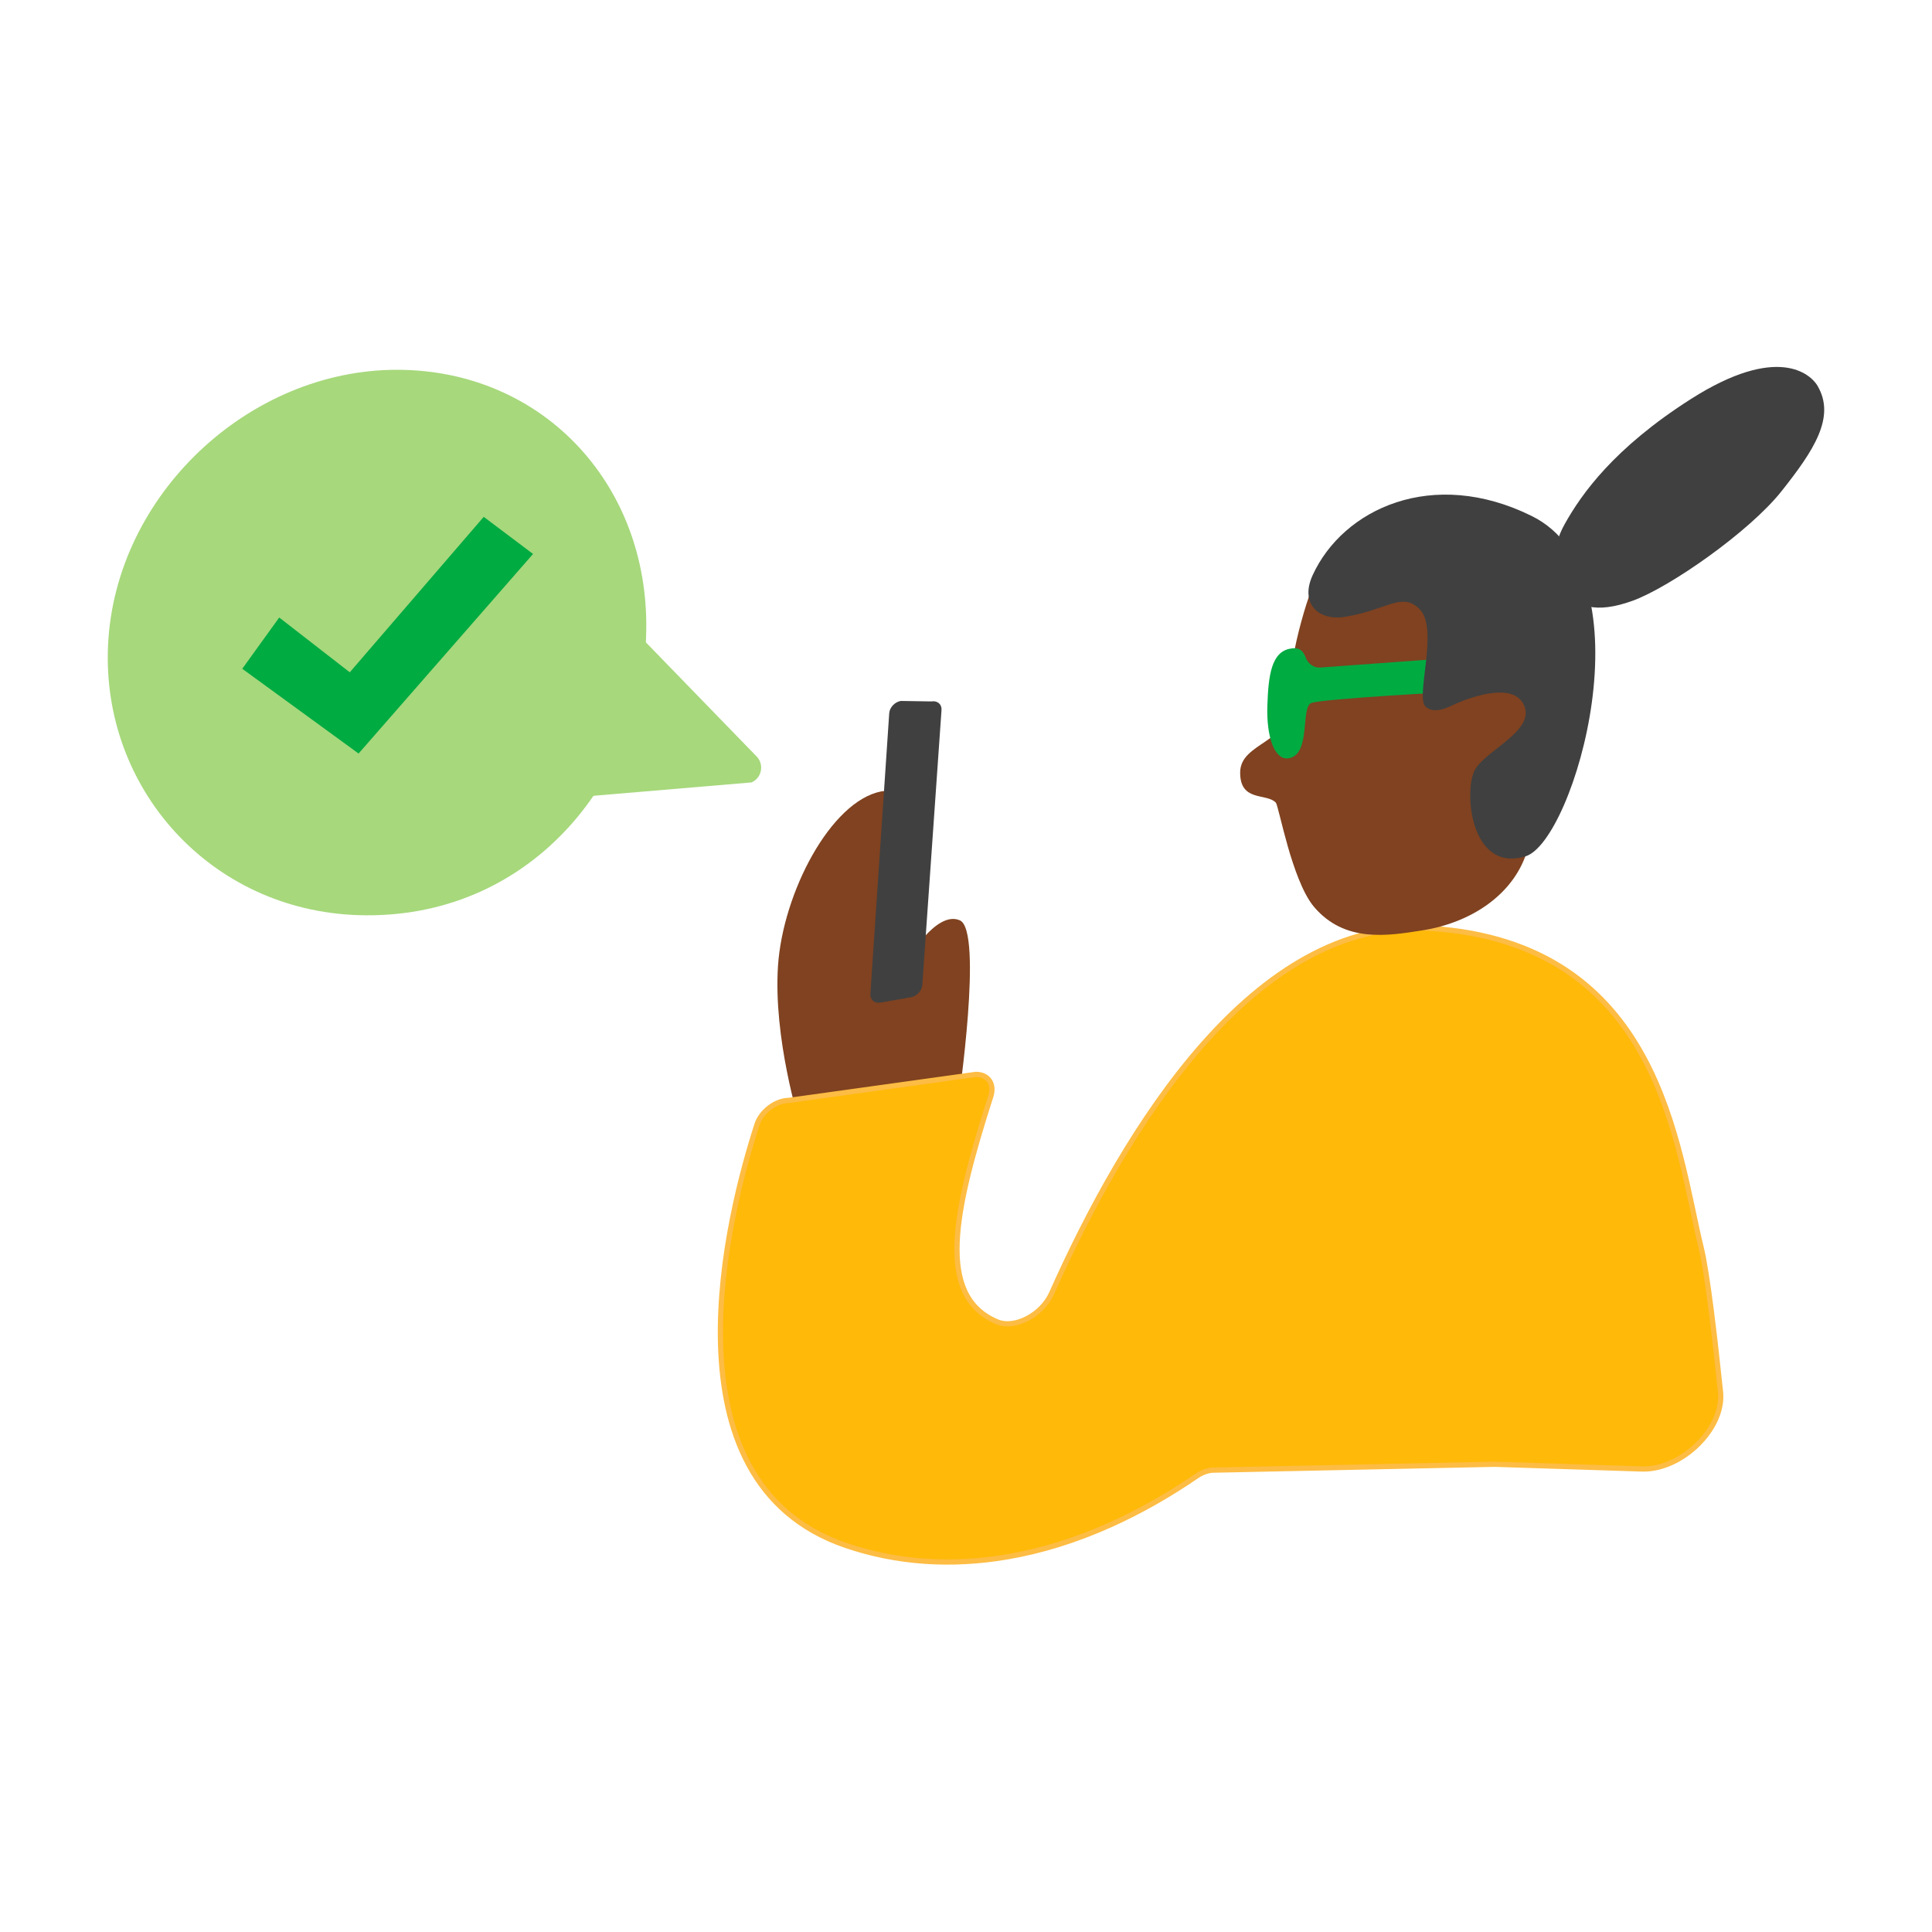 <svg width="300" height="300" viewBox="0 0 300 300" fill="none" xmlns="http://www.w3.org/2000/svg">
<g clip-path="url(#clip0_15173_5847)">
<path d="M100.317 99.19C99.326 121.323 82.112 142.955 55.624 142.103C32.622 141.356 15.757 122.364 16.777 100.231C17.844 76.867 38.618 57.421 61.63 57.421C84.642 57.421 101.365 75.836 100.308 99.19H100.317Z" fill="#A7D87C"/>
<path d="M43.358 95.887L37.617 103.845L55.681 117.008L82.772 86.018L75.114 80.255L54.312 104.394L43.358 95.887Z" fill="#00AB42"/>
<path d="M148.806 171.154C148.806 171.154 152.705 144.507 149.042 142.908C145.359 141.308 140.855 149.125 140.855 149.125L135.831 149.465C135.831 149.465 142.913 121.702 136.851 122.884C128.976 124.417 121.573 138.649 120.808 149.957C120.052 161.265 124.16 174.381 124.16 174.381L148.806 171.144V171.154Z" fill="#804220"/>
<path d="M122.507 170.87L151.534 166.829C153.451 166.829 154.462 168.334 153.848 170.245C148.107 188.121 145.359 201.16 154.726 205.21L154.792 205.239C157.55 206.421 161.789 204.207 163.3 200.81C174.613 175.431 194.707 142.359 222.119 144.147C257.794 146.475 260.334 178.099 264.158 193.741C265.131 197.735 266.302 207.86 267.161 216.168C267.746 221.817 261.099 228.299 254.942 228.101C245.14 227.788 233.365 227.41 232.176 227.372H231.968L188.427 228.28C187.568 228.299 186.633 228.64 185.793 229.217C181.685 232.028 177.228 234.611 172.45 236.759C167.058 239.181 161.685 240.847 156.397 241.746C147.672 243.241 139.193 242.654 131.327 239.967C102.272 230.04 113.14 188.215 117.541 174.627C118.202 172.583 120.458 170.879 122.507 170.87Z" fill="#FFB909" stroke="#FDBC43" stroke-width="0.81" stroke-miterlimit="10"/>
<path d="M136.728 155.682L141.421 154.859C142.356 154.698 143.159 153.846 143.215 152.947L146.199 110.242C146.256 109.353 145.557 108.756 144.622 108.917L139.873 108.842C138.938 109.002 138.135 109.854 138.078 110.753L135.151 154.357C135.095 155.247 135.793 155.843 136.728 155.682Z" fill="#404040"/>
<path d="M116.7 121.494L90.836 123.68L100.185 99.635L117.38 117.349C118.711 118.57 118.353 120.765 116.7 121.494Z" fill="#A7D87C"/>
<path d="M237.039 132.48C238.521 127.975 240.476 112.873 238.767 104.669C236.359 93.086 233.261 87.248 224.187 85.44C212.808 83.169 204.168 90.03 204.168 90.03C204.168 90.03 199.891 100.902 200.231 109.097C200.495 115.409 192.62 115.229 192.573 119.913C192.525 124.597 196.709 123.102 198.106 124.635C198.342 124.891 198.975 127.938 199.966 131.42C200.212 132.29 200.486 133.189 200.788 134.079C201.062 134.893 201.345 135.697 201.657 136.463C202.355 138.214 203.158 139.775 204.046 140.826C208.824 146.437 215.481 145.321 220.91 144.459C228.332 143.286 234.857 139.037 237.029 132.461L237.039 132.48Z" fill="#804220"/>
<path d="M226.557 107.385C226.557 107.385 205.264 108.482 203.602 109.173C201.94 109.864 203.602 117.188 200.099 117.746C197.88 118.106 196.643 114.359 196.794 109.637C196.945 104.858 197.426 101.187 200.41 100.713C201.288 100.571 202.195 100.571 202.771 102.152C203.083 103.013 203.998 103.723 204.962 103.656L226.038 102.123L226.557 107.385Z" fill="#00AB42"/>
<path d="M236.897 132.962C228.219 135.621 227.218 122.478 229.088 119.421C230.957 116.365 238.379 113.412 236.661 109.533C235.056 105.908 228.757 108.123 226.151 109.23C225.386 109.552 222.657 111.179 221.279 109.618C219.843 107.981 223.45 97.524 220.419 94.572C217.653 91.866 215.547 94.667 208.899 95.774C204.697 96.474 201.808 93.692 203.838 89.292C208.55 79.034 222.44 72.495 237.86 80.132C256.415 89.32 244.461 130.644 236.897 132.962Z" fill="#404040"/>
<path d="M282.26 59.957C281.165 58.065 276.009 53.4 262.572 61.954C250.561 69.6 245.556 76.763 243.007 81.305C240.674 85.459 241.269 88.658 242.95 91.44C244.631 94.212 247.756 95.376 253.516 93.285C259.276 91.194 271.656 82.564 276.651 76.252C281.646 69.95 285.055 64.783 282.251 59.957H282.26Z" fill="#404040"/>
</g>
<defs>
<clipPath id="clip0_15173_5847">
<rect width="266.541" height="186.047" fill="white" transform="translate(16.73 56.977)"/>
</clipPath>
</defs>
</svg>
